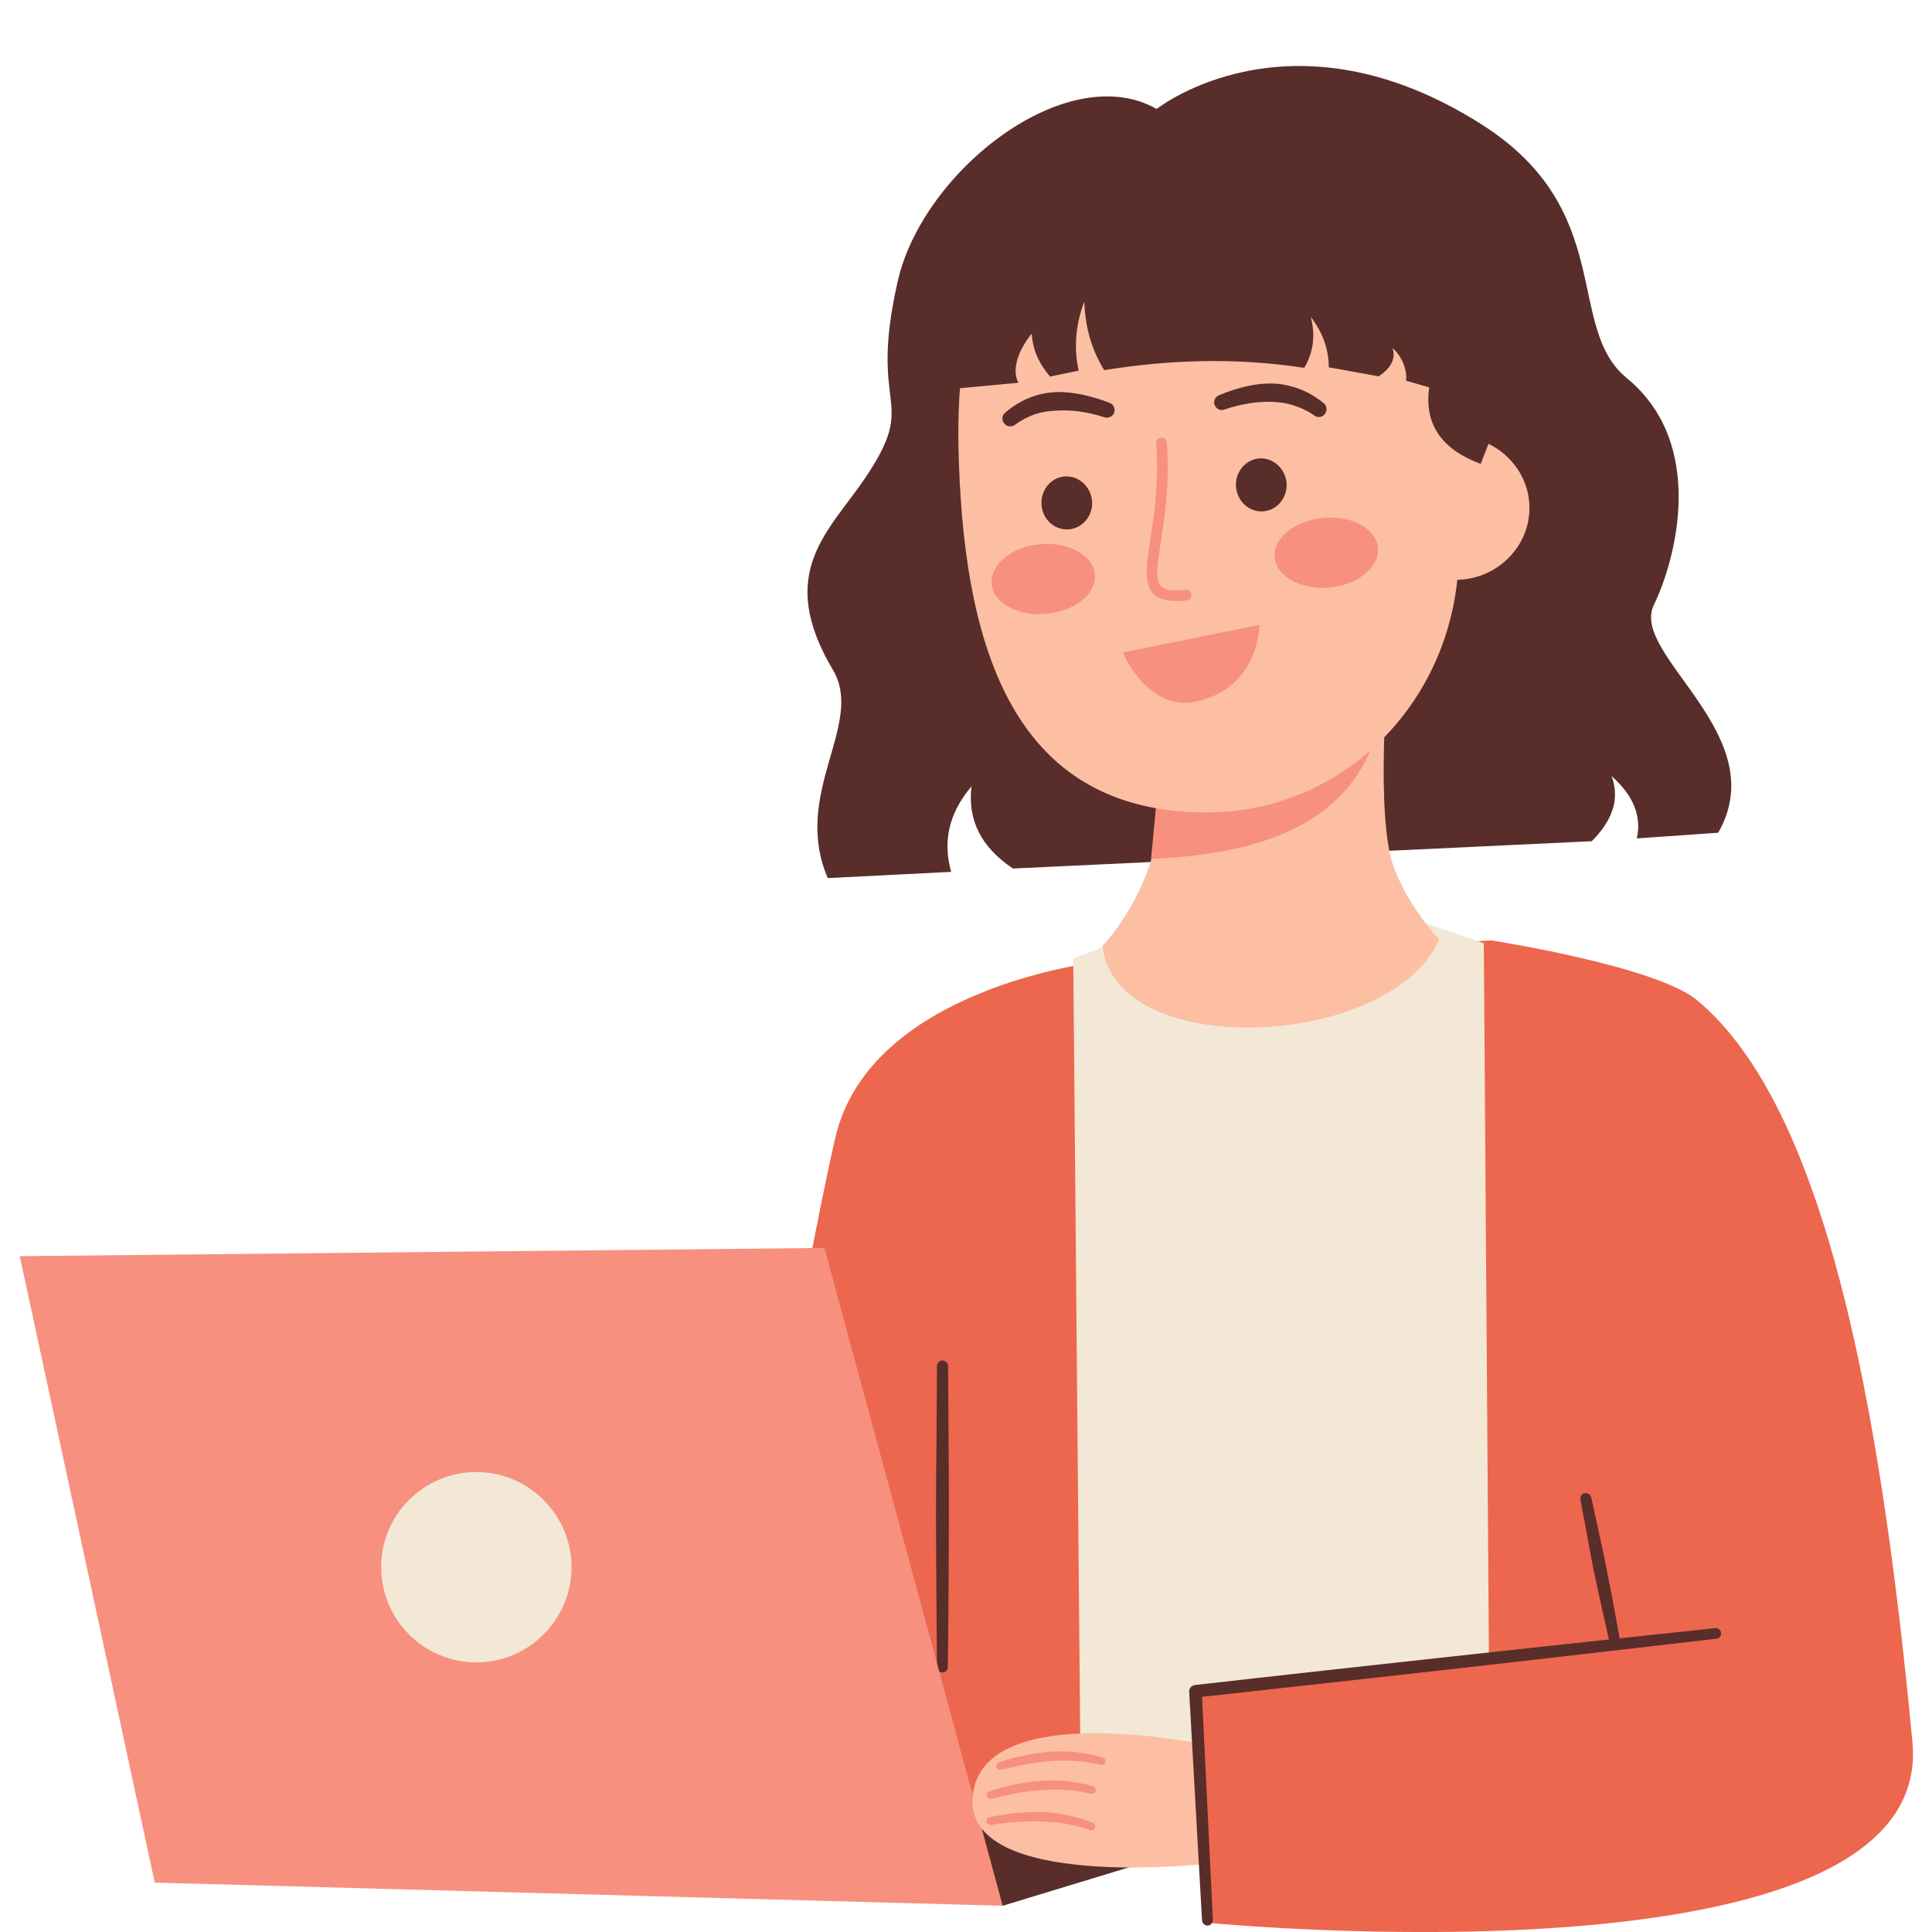 <svg xmlns="http://www.w3.org/2000/svg" xmlns:xlink="http://www.w3.org/1999/xlink" width="500" zoomAndPan="magnify" viewBox="0 0 375 375" height="500" preserveAspectRatio="xMidYMid meet" version="1.0"><defs><clipPath id="9c104dbf82"><path d="M 136 182 L 371.301 182 L 371.301 375 L 136 375 Z M 136 182 " clip-rule="nonzero"/></clipPath></defs><g clip-path="url(#9c104dbf82)"><path fill="#ec674d" d="M 289.461 182.531 C 289.461 182.531 321.457 187.48 329.453 194.18 C 354.102 214.777 364.949 271.77 371.199 338.113 C 375.852 387.008 234.414 373.211 234.414 373.211 L 234.215 361.762 L 136.777 356.312 C 136.777 356.312 156.023 246.824 162.172 220.676 C 168.922 192.031 212.117 186.879 212.117 186.879 L 289.461 182.531 " fill-opacity="1" fill-rule="evenodd"/></g><path fill="#f2e8d5" d="M 208.316 186.031 L 209.77 348.961 L 232.566 347.961 L 233.066 329.164 L 289.008 322.715 L 288.008 183.082 L 273.66 178.133 L 226.617 179.082 L 208.316 186.031 " fill-opacity="1" fill-rule="evenodd"/><path fill="#582d2a" d="M 181.871 265.121 C 181.871 265.121 181.82 271.371 181.77 279.77 C 181.719 284.219 181.672 289.27 181.672 294.367 C 181.719 308.969 181.871 323.566 181.871 323.566 C 181.871 324.164 182.371 324.617 182.922 324.617 C 183.52 324.617 183.969 324.164 183.969 323.566 C 183.969 323.566 184.172 308.969 184.172 294.367 C 184.172 289.27 184.172 284.219 184.121 279.77 C 184.07 271.371 184.02 265.121 184.02 265.121 C 184.02 264.57 183.52 264.07 182.922 264.07 C 182.371 264.07 181.871 264.57 181.871 265.121 " fill-opacity="1" fill-rule="evenodd"/><path fill="#582d2a" d="M 306.758 291.07 C 306.758 291.07 307.309 294.02 308.059 297.969 C 308.406 300.117 308.906 302.52 309.355 304.918 C 310.809 311.816 312.406 318.664 312.406 318.664 C 312.508 319.215 313.055 319.566 313.605 319.465 C 314.156 319.367 314.555 318.816 314.406 318.215 C 314.406 318.215 313.207 311.316 311.809 304.418 C 311.355 302.02 310.809 299.617 310.355 297.52 C 309.508 293.57 308.855 290.617 308.855 290.617 C 308.707 290.07 308.156 289.719 307.559 289.82 C 307.008 289.918 306.656 290.52 306.758 291.07 " fill-opacity="1" fill-rule="evenodd"/><path fill="#582d2a" d="M 194.621 369.91 L 223.367 361.16 L 178.27 348.363 L 194.621 369.91 " fill-opacity="1" fill-rule="evenodd"/><path fill="#f7907f" d="M 3.84 243.824 L 30.035 365.41 L 194.621 369.91 L 160.023 242.223 L 3.84 243.824 " fill-opacity="1" fill-rule="evenodd"/><path fill="#f2e8d5" d="M 92.48 285.719 C 102.629 285.719 110.93 294.02 110.93 304.168 C 110.93 314.367 102.629 322.664 92.48 322.664 C 82.23 322.664 73.98 314.367 73.98 304.168 C 73.98 294.02 82.23 285.719 92.48 285.719 " fill-opacity="1" fill-rule="evenodd"/><path fill="#fcbfa3" d="M 233.414 338.562 L 234.215 361.762 C 234.215 361.762 186.57 367.16 188.82 348.363 C 191.02 329.566 233.414 338.562 233.414 338.562 " fill-opacity="1" fill-rule="evenodd"/><path fill="#f7907f" d="M 194.371 343.512 C 195.969 343.113 197.57 342.715 199.168 342.465 C 200.77 342.164 202.367 341.965 204.02 341.812 C 207.168 341.613 210.316 341.762 213.617 342.562 C 214.016 342.664 214.418 342.414 214.516 342.012 C 214.668 341.613 214.418 341.215 213.969 341.113 C 210.566 340.113 207.219 339.812 203.867 340.016 C 202.168 340.113 200.52 340.414 198.82 340.762 C 197.168 341.062 195.57 341.512 193.969 342.012 C 193.52 342.113 193.32 342.562 193.418 342.965 C 193.52 343.414 193.969 343.613 194.371 343.512 " fill-opacity="1" fill-rule="evenodd"/><path fill="#f7907f" d="M 192.52 349.113 C 194.07 348.711 195.668 348.363 197.27 348.062 C 198.867 347.762 200.52 347.562 202.117 347.465 C 205.27 347.215 208.469 347.363 211.719 348.164 C 212.117 348.262 212.566 348.062 212.668 347.664 C 212.766 347.215 212.516 346.812 212.117 346.715 C 208.719 345.715 205.316 345.414 202.02 345.664 C 200.32 345.762 198.617 346.012 196.969 346.363 C 195.32 346.715 193.719 347.164 192.07 347.664 C 191.668 347.762 191.418 348.164 191.52 348.562 C 191.668 349.012 192.121 349.262 192.52 349.113 " fill-opacity="1" fill-rule="evenodd"/><path fill="#f7907f" d="M 192.371 354.211 C 194.02 353.961 195.617 353.762 197.27 353.664 C 198.867 353.512 200.469 353.461 202.117 353.562 C 205.27 353.613 208.418 354.062 211.617 355.211 C 212.016 355.363 212.418 355.16 212.566 354.762 C 212.719 354.414 212.516 353.961 212.168 353.812 C 208.816 352.512 205.52 351.812 202.168 351.711 C 200.469 351.664 198.77 351.762 197.117 351.914 C 195.418 352.113 193.77 352.363 192.121 352.711 C 191.668 352.762 191.418 353.164 191.469 353.562 C 191.57 354.012 191.969 354.312 192.371 354.211 " fill-opacity="1" fill-rule="evenodd"/><path fill="#582d2a" d="M 235.414 372.609 L 233.316 329.363 C 237.664 328.863 254.211 327.066 272.562 325.016 C 300.707 321.867 333.156 318.066 333.156 318.066 C 333.703 318.016 334.156 317.516 334.055 316.918 C 334.004 316.367 333.504 315.965 332.953 316.016 C 332.953 316.016 300.406 319.465 272.312 322.566 C 250.812 324.914 231.914 327.066 231.914 327.066 C 231.266 327.164 230.816 327.715 230.816 328.316 L 233.316 372.762 C 233.363 373.359 233.863 373.762 234.414 373.762 C 235.016 373.711 235.465 373.211 235.414 372.609 " fill-opacity="1" fill-rule="evenodd"/><path fill="#582d2a" d="M 224.516 21.148 C 207.117 11.297 179.172 33.098 174.27 54.496 C 168.371 80.242 178.52 76.992 168.023 92.641 C 160.922 103.188 150.426 111.09 161.672 130.035 C 167.922 140.535 153.574 153.984 160.672 170.434 L 184.621 169.23 C 183.07 163.734 183.871 158.184 188.57 152.633 C 187.77 159.184 190.469 164.484 196.617 168.582 L 308.957 163.281 C 312.855 159.383 314.508 155.184 312.805 150.633 C 317.305 154.633 318.605 158.684 317.707 162.734 L 333.504 161.633 C 344.402 142.586 316.305 127.137 321.004 117.438 C 325.305 108.59 331.305 86.141 315.758 73.391 C 303.707 63.543 313.855 40.895 287.66 24.199 C 250.465 0.5 224.516 21.148 224.516 21.148 " fill-opacity="1" fill-rule="evenodd"/><path fill="#fcbfa3" d="M 269.512 128.887 L 228.965 131.938 C 228.965 131.938 226.414 159.883 222.516 169.633 C 219.016 178.531 213.969 183.629 213.969 183.629 C 216.766 206.379 270.262 203.43 279.359 182.332 C 279.359 182.332 273.512 176.332 270.562 168.383 C 266.812 158.484 269.512 128.887 269.512 128.887 " fill-opacity="1" fill-rule="evenodd"/><path fill="#f7907f" d="M 223.418 166.73 C 249.562 165.582 262.012 157.281 266.91 143.336 L 225.766 141.934 L 223.418 166.73 " fill-opacity="1" fill-rule="evenodd"/><path fill="#fcbfa3" d="M 222.266 37.945 C 188.418 41.395 184.371 64.191 186.469 96.691 C 188.918 133.586 201.52 158.133 235.113 157.684 C 261.66 157.281 283.66 134.836 283.16 105.789 C 282.559 71.492 272.762 32.746 222.266 37.945 " fill-opacity="1" fill-rule="evenodd"/><path fill="#fcbfa3" d="M 282.16 84.691 C 290.059 84.492 296.66 90.59 296.859 98.238 C 297.059 105.938 290.758 112.34 282.91 112.539 C 274.961 112.738 268.41 106.637 268.211 98.988 C 268.012 91.289 274.262 84.891 282.16 84.691 " fill-opacity="1" fill-rule="evenodd"/><path fill="#582d2a" d="M 183.172 75.641 L 197.668 74.293 C 196.27 71.641 197.77 67.793 200.27 64.742 C 200.418 67.895 201.719 70.641 203.816 73.094 L 209.367 71.941 C 208.367 67.543 208.816 62.742 210.469 58.543 C 210.617 63.543 211.918 67.941 214.316 71.844 C 226.766 69.844 239.613 69.344 253.164 71.391 C 255.113 68.043 255.262 64.742 254.414 61.492 C 256.863 64.691 257.914 67.992 257.914 71.293 L 267.613 73.043 C 269.961 71.441 271.012 69.594 270.262 67.543 C 272.312 69.293 273.16 72.094 272.91 73.891 L 277.41 75.191 C 276.359 82.59 280.109 87.34 287.41 90.039 L 292.859 75.891 L 270.961 24.848 L 224.117 28.445 L 183.871 44.395 L 183.172 75.641 " fill-opacity="1" fill-rule="evenodd"/><path fill="#582d2a" d="M 206.566 92.488 C 203.867 92.738 201.918 95.238 202.168 98.09 C 202.418 100.938 204.816 102.988 207.52 102.738 C 210.219 102.488 212.219 99.988 211.969 97.191 C 211.668 94.34 209.27 92.238 206.566 92.488 " fill-opacity="1" fill-rule="evenodd"/><path fill="#582d2a" d="M 244.312 88.992 C 247.012 88.742 249.414 90.84 249.715 93.641 C 249.965 96.488 248.012 98.988 245.266 99.238 C 242.562 99.488 240.164 97.391 239.914 94.539 C 239.664 91.738 241.664 89.242 244.312 88.992 " fill-opacity="1" fill-rule="evenodd"/><path fill="#f7907f" d="M 201.867 105.641 C 196.32 106.141 192.168 109.59 192.469 113.34 C 192.82 117.086 197.617 119.688 203.117 119.137 C 208.668 118.637 212.867 115.188 212.516 111.488 C 212.168 107.738 207.367 105.141 201.867 105.641 " fill-opacity="1" fill-rule="evenodd"/><path fill="#f7907f" d="M 256.812 100.539 C 251.312 101.039 247.062 104.488 247.414 108.188 C 247.762 111.938 252.562 114.539 258.062 114.039 C 263.613 113.488 267.812 110.039 267.461 106.34 C 267.113 102.59 262.312 99.988 256.812 100.539 " fill-opacity="1" fill-rule="evenodd"/><path fill="#582d2a" d="M 255.012 80.59 C 253.812 79.742 252.512 79.141 251.113 78.691 C 249.762 78.242 248.312 78.043 246.762 77.992 C 244.062 77.941 241.062 78.34 237.664 79.492 C 236.914 79.793 236.066 79.391 235.766 78.59 C 235.465 77.84 235.863 76.992 236.664 76.691 C 240.414 75.141 243.812 74.391 246.812 74.441 C 247.965 74.441 249.062 74.594 250.062 74.844 C 252.664 75.441 254.914 76.594 256.914 78.242 C 257.562 78.742 257.664 79.691 257.164 80.34 C 256.664 81.043 255.711 81.141 255.012 80.59 " fill-opacity="1" fill-rule="evenodd"/><path fill="#582d2a" d="M 197.02 82.441 C 198.219 81.543 199.52 80.891 200.918 80.391 C 202.27 79.941 203.719 79.742 205.27 79.691 C 207.918 79.543 210.969 79.891 214.367 80.992 C 215.117 81.242 216.016 80.84 216.266 80.09 C 216.516 79.293 216.117 78.441 215.367 78.191 C 211.566 76.742 208.168 76.043 205.117 76.094 C 203.969 76.141 202.918 76.293 201.867 76.543 C 199.32 77.191 197.07 78.391 195.121 80.09 C 194.469 80.59 194.371 81.543 194.918 82.191 C 195.418 82.84 196.367 82.941 197.02 82.441 " fill-opacity="1" fill-rule="evenodd"/><path fill="#f7907f" d="M 244.465 121.285 L 217.918 126.637 C 217.918 126.637 222.715 138.137 232.113 136.184 C 244.465 133.586 244.465 121.285 244.465 121.285 " fill-opacity="1" fill-rule="evenodd"/><path fill="#f7907f" d="M 224.418 86.039 C 225.117 95.641 223.418 103.039 222.816 107.988 C 222.465 110.637 222.465 112.688 223.066 114.039 C 223.918 115.988 225.965 117.039 230.316 116.539 C 230.914 116.438 231.316 115.938 231.266 115.387 C 231.164 114.789 230.664 114.387 230.117 114.438 C 228.465 114.637 227.266 114.637 226.367 114.387 C 225.664 114.137 225.215 113.789 224.965 113.238 C 224.465 112.09 224.566 110.438 224.867 108.238 C 225.516 103.188 227.215 95.691 226.465 85.891 C 226.414 85.289 225.914 84.891 225.367 84.941 C 224.816 84.992 224.367 85.492 224.418 86.039 " fill-opacity="1" fill-rule="evenodd"/></svg>